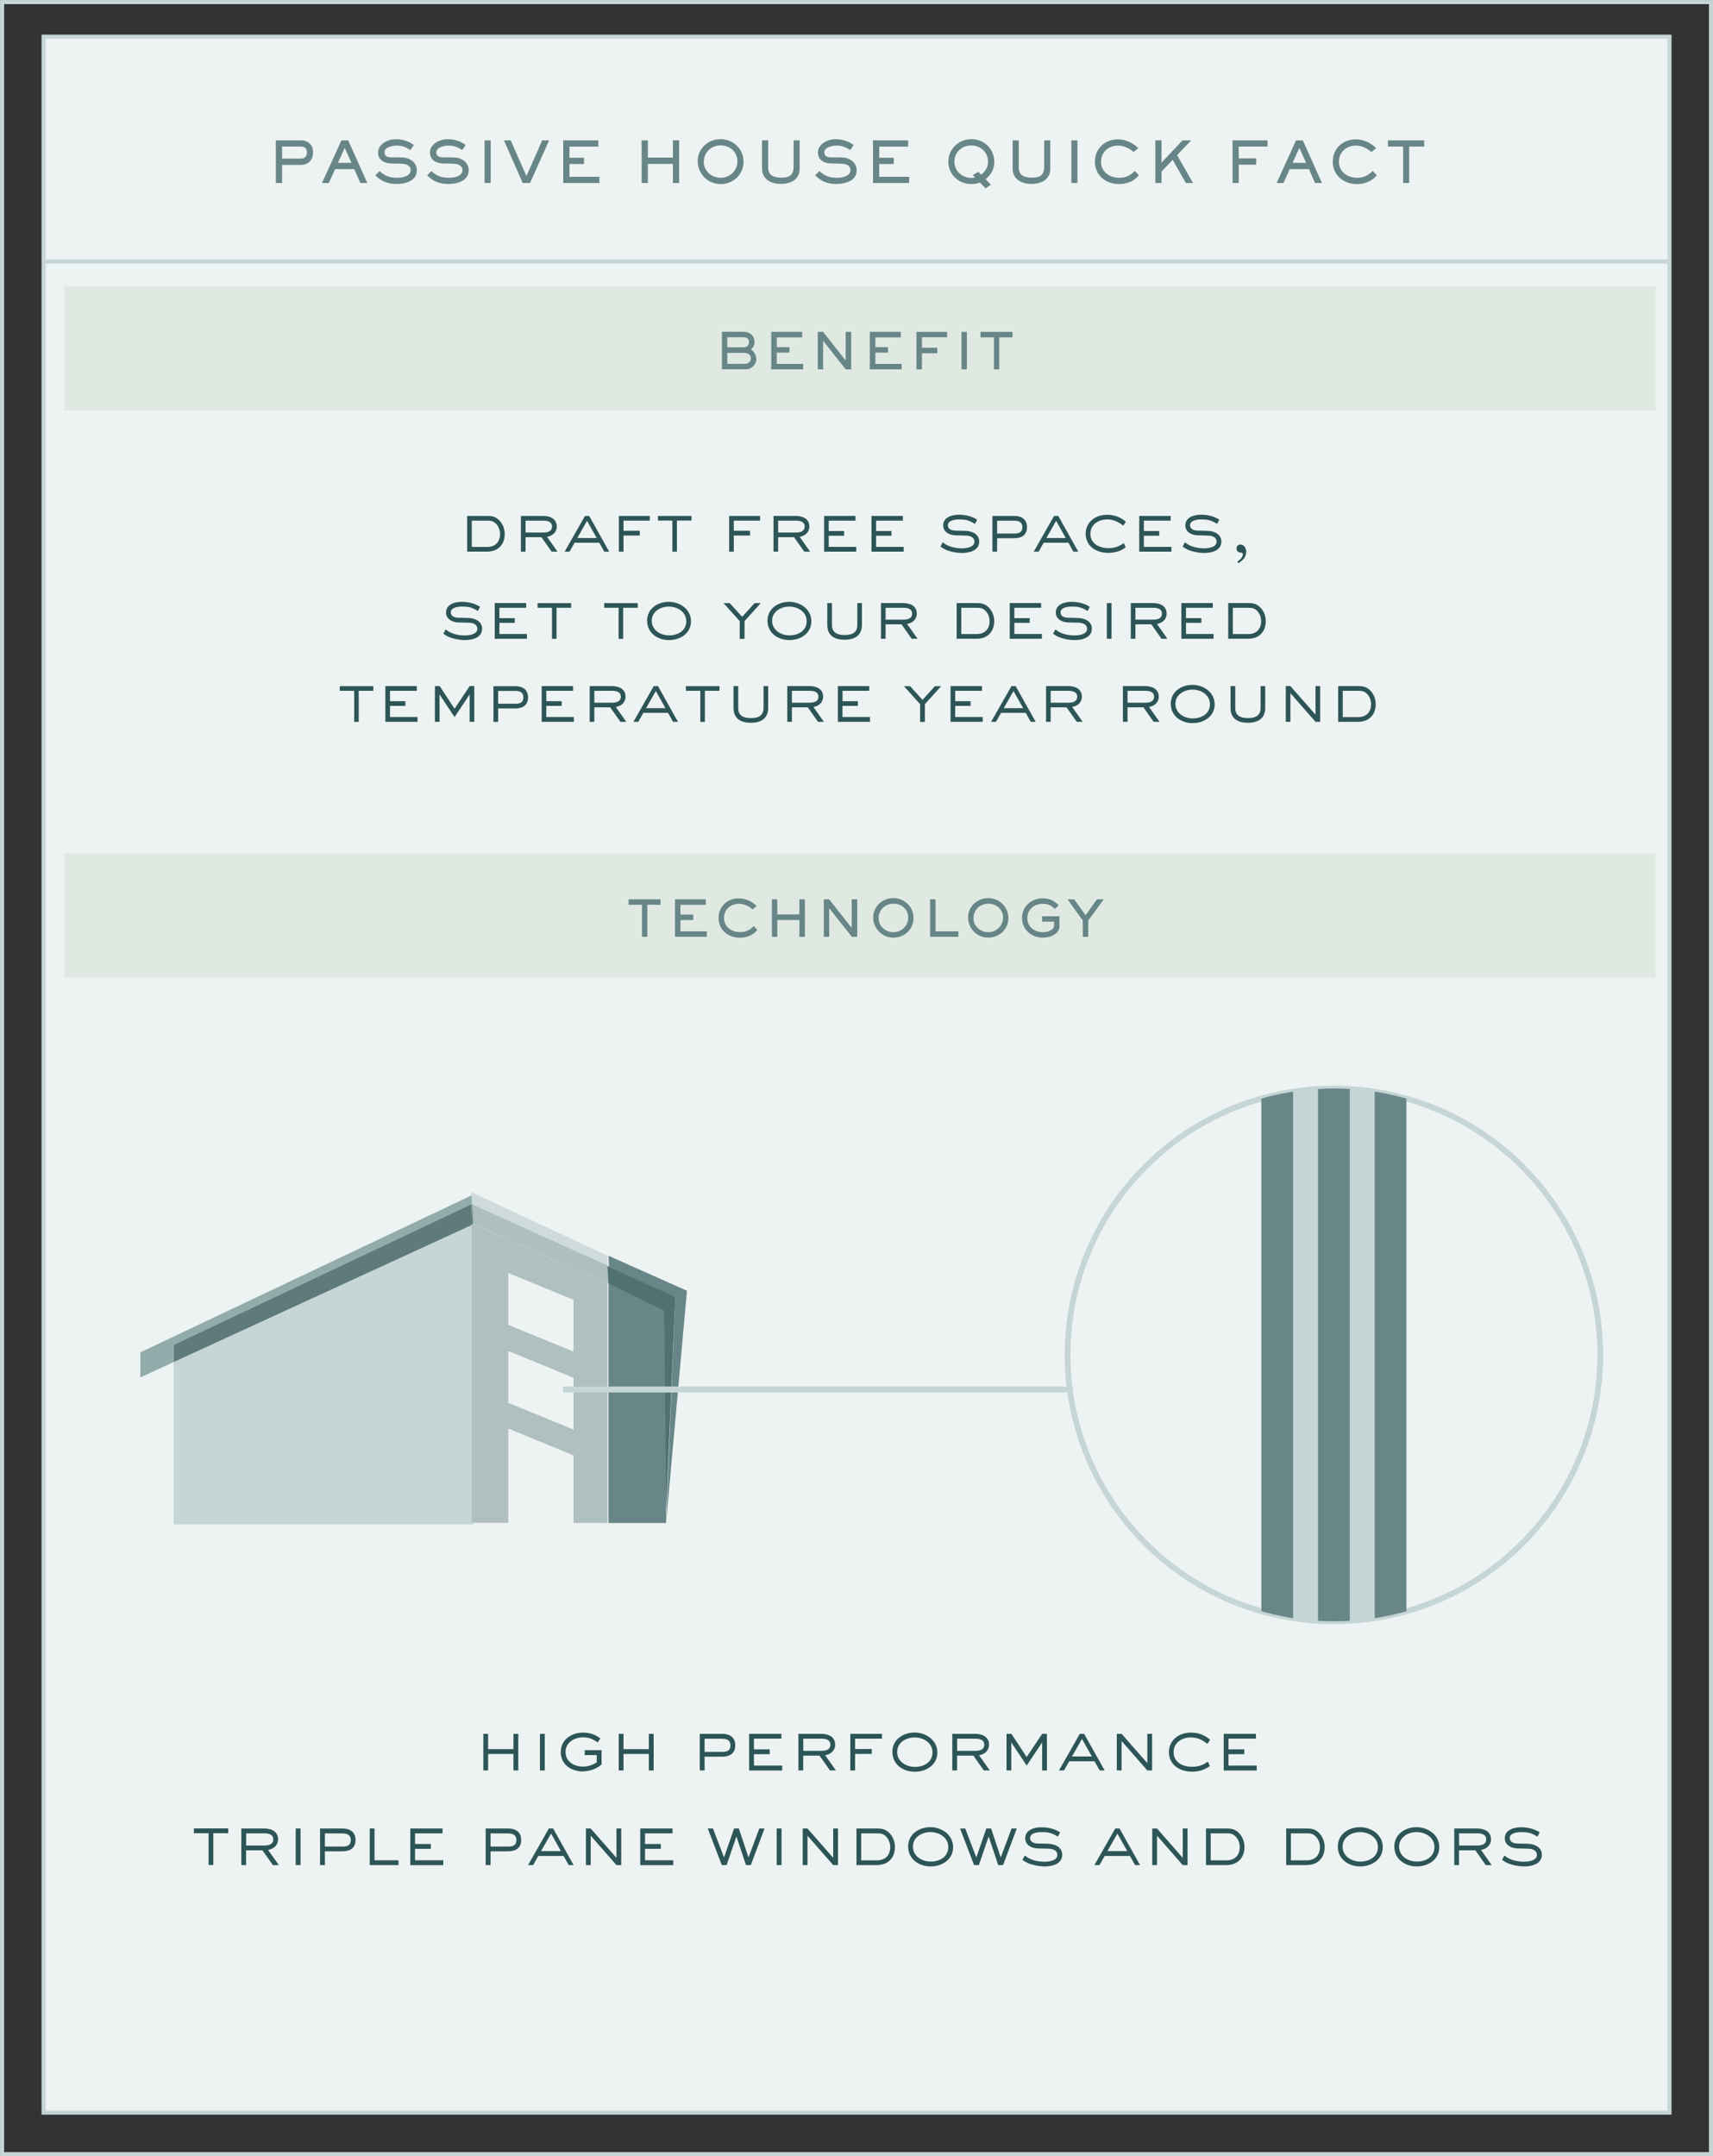 <?xml version="1.0" encoding="UTF-8"?> <svg xmlns="http://www.w3.org/2000/svg" xmlns:xlink="http://www.w3.org/1999/xlink" id="Layer_2" viewBox="0 0 247.59 311.59"><rect x="0" y="0" width="247.59" height="311.59" fill="#333333" stroke="none"/><defs><style>.cls-1{clip-path:url(#clippath-73);}.cls-2{fill:#dfe9e2;}.cls-3{clip-path:url(#clippath-72);}.cls-4{clip-path:url(#clippath-62);}.cls-5{clip-path:url(#clippath-45);}.cls-6{clip-path:url(#clippath-63);}.cls-7{clip-path:url(#clippath-20);}.cls-8{clip-path:url(#clippath-11);}.cls-9{clip-path:url(#clippath-16);}.cls-10{fill:#edf3f2;}.cls-11{clip-path:url(#clippath-59);}.cls-12{clip-path:url(#clippath-78);}.cls-13{clip-path:url(#clippath-93);}.cls-14{clip-path:url(#clippath-89);}.cls-15{clip-path:url(#clippath-33);}.cls-16{clip-path:url(#clippath-64);}.cls-17{clip-path:url(#clippath-47);}.cls-18{clip-path:url(#clippath-94);}.cls-19{clip-path:url(#clippath-77);}.cls-20{clip-path:url(#clippath-41);}.cls-21{clip-path:url(#clippath-32);}.cls-22{clip-path:url(#clippath-87);}.cls-23{clip-path:url(#clippath-83);}.cls-24{clip-path:url(#clippath-2);}.cls-25{clip-path:url(#clippath-13);}.cls-26{clip-path:url(#clippath-88);}.cls-27{fill:#2d5557;}.cls-28{clip-path:url(#clippath-37);}.cls-29{clip-path:url(#clippath-46);}.cls-30{clip-path:url(#clippath-25);}.cls-31{clip-path:url(#clippath-98);}.cls-32{clip-path:url(#clippath-15);}.cls-33{clip-path:url(#clippath-6);}.cls-34{clip-path:url(#clippath-76);}.cls-35{clip-path:url(#clippath-40);}.cls-36{clip-path:url(#clippath-26);}.cls-37{clip-path:url(#clippath-81);}.cls-38{stroke:#c6d5d5;stroke-width:.83px;}.cls-38,.cls-39,.cls-40,.cls-41,.cls-42,.cls-43{fill:none;}.cls-38,.cls-39,.cls-42,.cls-43{stroke-miterlimit:10;}.cls-38,.cls-42,.cls-43{stroke-linecap:square;}.cls-44{clip-path:url(#clippath-75);}.cls-45{clip-path:url(#clippath-7);}.cls-46{clip-path:url(#clippath-21);}.cls-47{clip-path:url(#clippath-34);}.cls-48{clip-path:url(#clippath-57);}.cls-49{clip-path:url(#clippath-1);}.cls-50{clip-path:url(#clippath-4);}.cls-51{clip-path:url(#clippath-38);}.cls-39,.cls-42{stroke-width:.59px;}.cls-39,.cls-42,.cls-43{stroke:#c6d5d6;}.cls-52{fill:#688687;}.cls-53{clip-path:url(#clippath-36);}.cls-54{clip-path:url(#clippath-27);}.cls-55{clip-path:url(#clippath-101);}.cls-56{clip-path:url(#clippath-60);}.cls-57{clip-path:url(#clippath-44);}.cls-58{fill:#b0c0bf;}.cls-59{fill:#5f7a7a;}.cls-60{clip-path:url(#clippath-12);}.cls-61{fill:#91acaa;}.cls-62{clip-path:url(#clippath-95);}.cls-63{clip-path:url(#clippath-80);}.cls-64{clip-path:url(#clippath-24);}.cls-65{clip-path:url(#clippath-99);}.cls-66{clip-path:url(#clippath-30);}.cls-67{clip-path:url(#clippath-79);}.cls-68{clip-path:url(#clippath-22);}.cls-69{clip-path:url(#clippath-96);}.cls-70{clip-path:url(#clippath-9);}.cls-71{clip-path:url(#clippath-82);}.cls-72{clip-path:url(#clippath-52);}.cls-73{clip-path:url(#clippath);}.cls-74{clip-path:url(#clippath-50);}.cls-40{clip-rule:evenodd;}.cls-75{clip-path:url(#clippath-48);}.cls-76{clip-path:url(#clippath-61);}.cls-77{clip-path:url(#clippath-39);}.cls-78{clip-path:url(#clippath-19);}.cls-79{fill:#517070;}.cls-80{clip-path:url(#clippath-31);}.cls-81{clip-path:url(#clippath-86);}.cls-82{fill:#c6d5d5;}.cls-83{clip-path:url(#clippath-54);}.cls-84{clip-path:url(#clippath-3);}.cls-85{clip-path:url(#clippath-91);}.cls-86{clip-path:url(#clippath-43);}.cls-87{clip-path:url(#clippath-70);}.cls-43{stroke-width:.87px;}.cls-88{clip-path:url(#clippath-8);}.cls-89{clip-path:url(#clippath-55);}.cls-90{clip-path:url(#clippath-69);}.cls-91{clip-path:url(#clippath-29);}.cls-92{clip-path:url(#clippath-18);}.cls-93{clip-path:url(#clippath-90);}.cls-94{clip-path:url(#clippath-14);}.cls-95{clip-path:url(#clippath-17);}.cls-96{clip-path:url(#clippath-97);}.cls-97{clip-path:url(#clippath-5);}.cls-98{clip-path:url(#clippath-58);}.cls-99{clip-path:url(#clippath-84);}.cls-100{clip-path:url(#clippath-42);}.cls-101{clip-path:url(#clippath-65);}.cls-102{clip-path:url(#clippath-10);}.cls-103{clip-path:url(#clippath-23);}.cls-104{clip-path:url(#clippath-100);}.cls-105{clip-path:url(#clippath-92);}.cls-106{clip-path:url(#clippath-74);}.cls-107{clip-path:url(#clippath-56);}.cls-108{clip-path:url(#clippath-53);}.cls-109{clip-path:url(#clippath-49);}.cls-110{clip-path:url(#clippath-67);}.cls-111{clip-path:url(#clippath-51);}.cls-112{fill:#cedbda;}.cls-113{clip-path:url(#clippath-28);}.cls-114{clip-path:url(#clippath-71);}.cls-115{clip-path:url(#clippath-85);}.cls-116{fill:#adc0bf;}.cls-117{clip-path:url(#clippath-68);}.cls-118{clip-path:url(#clippath-35);}.cls-119{clip-path:url(#clippath-66);}</style><clipPath id="clippath"><rect class="cls-41" x="6.3" y="5.3" width="235" height="300"></rect></clipPath><clipPath id="clippath-1"><rect class="cls-41" x="9.3" y="41.3" width="230" height="18"></rect></clipPath><clipPath id="clippath-2"><rect class="cls-41" x="9.3" y="123.3" width="230" height="18"></rect></clipPath><clipPath id="clippath-3"><path class="cls-41" d="M108.53,51.79c0,.2-.08,.4-.23,.55-.22,.22-.48,.24-.77,.24h-2.41v-1.58h2.33c.53,0,1.08,.16,1.08,.79Zm-.27-2.35c0,.5-.33,.75-.81,.75h-2.33v-1.45h2.33c.48,0,.81,.19,.81,.7Zm1.05,2.45c0-.58-.31-1.04-.75-1.39,.33-.31,.49-.6,.49-1.07,0-.95-.68-1.48-1.6-1.48h-3.11v5.42h3.11c.57,0,.95-.01,1.4-.43,.31-.28,.47-.64,.47-1.05Z"></path></clipPath><clipPath id="clippath-4"><rect class="cls-41" x="-29.7" y="-23.7" width="301" height="355"></rect></clipPath><clipPath id="clippath-5"><polygon class="cls-41" points="116.08 53.38 116.08 52.59 112.27 52.59 112.27 50.96 114.11 50.96 114.11 50.17 112.27 50.17 112.27 48.76 115.94 48.76 115.94 47.96 111.47 47.96 111.47 53.38 116.08 53.38"></polygon></clipPath><clipPath id="clippath-6"><rect class="cls-41" x="-29.7" y="-23.7" width="301" height="355"></rect></clipPath><clipPath id="clippath-7"><polygon class="cls-41" points="123.03 53.38 123.03 47.96 122.23 47.96 122.23 52.1 118.97 47.96 118.2 47.96 118.2 53.38 118.97 53.38 118.97 49.25 122.24 53.38 123.03 53.38"></polygon></clipPath><clipPath id="clippath-8"><rect class="cls-41" x="-29.7" y="-23.7" width="301" height="355"></rect></clipPath><clipPath id="clippath-9"><polygon class="cls-41" points="130.32 53.38 130.32 52.59 126.52 52.59 126.52 50.96 128.36 50.96 128.36 50.17 126.52 50.17 126.52 48.76 130.19 48.76 130.19 47.96 125.72 47.96 125.72 53.38 130.32 53.38"></polygon></clipPath><clipPath id="clippath-10"><rect class="cls-41" x="-29.7" y="-23.7" width="301" height="355"></rect></clipPath><clipPath id="clippath-11"><polygon class="cls-41" points="136.9 48.74 136.9 47.96 132.46 47.96 132.46 53.38 133.25 53.38 133.25 51.05 135.47 51.05 135.47 50.25 133.25 50.25 133.25 48.74 136.9 48.74"></polygon></clipPath><clipPath id="clippath-12"><rect class="cls-41" x="-29.7" y="-23.7" width="301" height="355"></rect></clipPath><clipPath id="clippath-13"><rect class="cls-41" x="138.97" y="47.96" width=".78" height="5.42"></rect></clipPath><clipPath id="clippath-14"><polygon class="cls-41" points="146.34 48.75 146.34 47.96 141.72 47.96 141.72 48.75 143.66 48.75 143.66 53.38 144.43 53.38 144.43 48.75 146.34 48.75"></polygon></clipPath><clipPath id="clippath-15"><rect class="cls-41" x="-29.7" y="-23.7" width="301" height="355"></rect></clipPath><clipPath id="clippath-16"><polygon class="cls-41" points="95.47 130.75 95.47 129.96 90.85 129.96 90.85 130.75 92.79 130.75 92.79 135.38 93.56 135.38 93.56 130.75 95.47 130.75"></polygon></clipPath><clipPath id="clippath-17"><rect class="cls-41" x="-29.7" y="-23.7" width="301" height="355"></rect></clipPath><clipPath id="clippath-18"><polygon class="cls-41" points="102.16 135.38 102.16 134.59 98.35 134.59 98.35 132.96 100.2 132.96 100.2 132.17 98.35 132.17 98.35 130.76 102.02 130.76 102.02 129.96 97.56 129.96 97.56 135.38 102.16 135.38"></polygon></clipPath><clipPath id="clippath-19"><rect class="cls-41" x="-29.7" y="-23.7" width="301" height="355"></rect></clipPath><clipPath id="clippath-20"><path class="cls-41" d="M109.46,134.4l-.52-.57c-.59,.59-1.12,.87-1.97,.87-1.22,0-2.33-.73-2.33-2.04,0-1.23,.97-2.05,2.16-2.05,.78,0,1.4,.33,1.98,.82l.59-.5c-.71-.69-1.61-1.11-2.62-1.11-1.62,0-2.89,1.18-2.89,2.83,0,1.74,1.38,2.86,3.05,2.86,1,0,1.89-.33,2.54-1.1Z"></path></clipPath><clipPath id="clippath-21"><rect class="cls-41" x="-29.7" y="-23.7" width="301" height="355"></rect></clipPath><clipPath id="clippath-22"><polygon class="cls-41" points="116.34 135.38 116.34 129.96 115.54 129.96 115.54 132.15 112.35 132.15 112.35 129.96 111.57 129.96 111.57 135.38 112.35 135.38 112.35 132.95 115.54 132.95 115.54 135.38 116.34 135.38"></polygon></clipPath><clipPath id="clippath-23"><rect class="cls-41" x="-29.7" y="-23.7" width="301" height="355"></rect></clipPath><clipPath id="clippath-24"><polygon class="cls-41" points="123.9 135.38 123.9 129.96 123.1 129.96 123.1 134.1 119.84 129.96 119.07 129.96 119.07 135.38 119.85 135.38 119.85 131.25 123.12 135.38 123.9 135.38"></polygon></clipPath><clipPath id="clippath-25"><rect class="cls-41" x="-29.7" y="-23.7" width="301" height="355"></rect></clipPath><clipPath id="clippath-26"><path class="cls-41" d="M131.26,132.63c0,1.18-.97,2.08-2.13,2.08s-2.14-.86-2.14-2.03,.93-2.09,2.14-2.09,2.14,.84,2.14,2.03Zm.78,.04c0-1.62-1.31-2.88-2.91-2.88s-2.92,1.2-2.92,2.79,1.27,2.92,2.91,2.92,2.92-1.24,2.92-2.83Z"></path></clipPath><clipPath id="clippath-27"><rect class="cls-41" x="-29.7" y="-23.7" width="301" height="355"></rect></clipPath><clipPath id="clippath-28"><polygon class="cls-41" points="138.52 135.38 138.52 134.59 135.22 134.59 135.22 129.96 134.43 129.96 134.43 135.38 138.52 135.38"></polygon></clipPath><clipPath id="clippath-29"><rect class="cls-41" x="-29.7" y="-23.7" width="301" height="355"></rect></clipPath><clipPath id="clippath-30"><path class="cls-41" d="M144.97,132.63c0,1.18-.97,2.08-2.13,2.08s-2.14-.86-2.14-2.03,.93-2.09,2.14-2.09,2.14,.84,2.14,2.03Zm.78,.04c0-1.62-1.31-2.88-2.91-2.88s-2.92,1.2-2.92,2.79,1.27,2.92,2.91,2.92,2.92-1.24,2.92-2.83Z"></path></clipPath><clipPath id="clippath-31"><rect class="cls-41" x="-29.7" y="-23.7" width="301" height="355"></rect></clipPath><clipPath id="clippath-32"><path class="cls-41" d="M153.13,133.86v-1.45h-2.5v.78h1.72v.61c0,.47-.62,.74-1,.84-.2,.05-.41,.07-.62,.07-1.21,0-2.25-.77-2.25-2.05s1.05-2.05,2.26-2.05c.73,0,1.22,.23,1.72,.76l.55-.56c-.65-.65-1.3-.99-2.3-.99-1.63,0-2.99,1.16-2.99,2.83s1.34,2.85,2.97,2.85c.33,0,.65-.04,.97-.12,.71-.2,1.48-.71,1.48-1.53Z"></path></clipPath><clipPath id="clippath-33"><rect class="cls-41" x="-29.7" y="-23.7" width="301" height="355"></rect></clipPath><clipPath id="clippath-34"><polygon class="cls-41" points="159.53 129.96 158.55 129.96 156.91 132.25 155.25 129.96 154.3 129.96 156.5 133.03 156.5 135.38 157.29 135.38 157.29 133.03 159.53 129.96"></polygon></clipPath><clipPath id="clippath-35"><rect class="cls-41" x="-29.7" y="-23.7" width="301" height="355"></rect></clipPath><clipPath id="clippath-36"><path class="cls-41" d="M44.36,22.04c0,.59-.33,.88-.91,.88h-2.68v-1.74h2.68c.6,0,.91,.25,.91,.86Zm.89,0c0-1.11-.71-1.76-1.8-1.76h-3.58v6.17h.9v-2.62h2.68c1.08,0,1.8-.69,1.8-1.79Z"></path></clipPath><clipPath id="clippath-37"><rect class="cls-41" x="-29.7" y="-23.7" width="301" height="355"></rect></clipPath><clipPath id="clippath-38"><path class="cls-41" d="M50.79,23.53h-1.95l.98-2.15,.98,2.15Zm2.3,2.92l-2.76-6.16h-.99l-2.8,6.16h.98l.92-2.01h2.77l.88,2.01h1.01Z"></path></clipPath><clipPath id="clippath-39"><rect class="cls-41" x="-29.7" y="-23.7" width="301" height="355"></rect></clipPath><clipPath id="clippath-40"><path class="cls-41" d="M60.26,24.65c0-.64-.31-1.21-.87-1.54-.61-.36-1.17-.37-1.86-.37h-.92c-.49,0-1.04-.11-1.04-.71,0-.8,1.21-.99,1.81-.99,.8,0,1.27,.23,1.94,.64l.5-.72c-.74-.56-1.64-.84-2.56-.84-.36,0-.72,.05-1.07,.16-.79,.26-1.54,.86-1.54,1.76,0,1.06,.88,1.56,1.83,1.58l.93,.02c.91,.02,1.21,.03,1.54,.24,.26,.17,.41,.4,.41,.7,0,.89-1.22,1.11-1.91,1.11-1.07,0-1.79-.22-2.58-.96l-.63,.6c.88,.9,1.83,1.26,3.08,1.26s2.92-.45,2.92-1.94Z"></path></clipPath><clipPath id="clippath-41"><rect class="cls-41" x="-29.7" y="-23.7" width="301" height="355"></rect></clipPath><clipPath id="clippath-42"><path class="cls-41" d="M67.75,24.65c0-.64-.31-1.21-.87-1.54-.61-.36-1.17-.37-1.86-.37h-.92c-.49,0-1.04-.11-1.04-.71,0-.8,1.21-.99,1.81-.99,.8,0,1.27,.23,1.94,.64l.5-.72c-.74-.56-1.64-.84-2.56-.84-.36,0-.72,.05-1.07,.16-.79,.26-1.54,.86-1.54,1.76,0,1.06,.88,1.56,1.83,1.58l.93,.02c.91,.02,1.21,.03,1.54,.24,.26,.17,.41,.4,.41,.7,0,.89-1.22,1.11-1.91,1.11-1.07,0-1.79-.22-2.58-.96l-.63,.6c.88,.9,1.83,1.26,3.08,1.26s2.92-.45,2.92-1.94Z"></path></clipPath><clipPath id="clippath-43"><rect class="cls-41" x="-29.7" y="-23.7" width="301" height="355"></rect></clipPath><clipPath id="clippath-44"><rect class="cls-41" x="70.04" y="20.28" width=".88" height="6.17"></rect></clipPath><clipPath id="clippath-45"><polygon class="cls-41" points="79.37 20.28 78.37 20.28 76.09 25.44 73.81 20.28 72.84 20.28 75.55 26.45 76.61 26.45 79.37 20.28"></polygon></clipPath><clipPath id="clippath-46"><rect class="cls-41" x="-29.7" y="-23.7" width="301" height="355"></rect></clipPath><clipPath id="clippath-47"><polygon class="cls-41" points="86.64 26.45 86.64 25.55 82.31 25.55 82.31 23.7 84.41 23.7 84.41 22.8 82.31 22.8 82.31 21.19 86.48 21.19 86.48 20.28 81.41 20.28 81.41 26.45 86.64 26.45"></polygon></clipPath><clipPath id="clippath-48"><rect class="cls-41" x="-29.7" y="-23.7" width="301" height="355"></rect></clipPath><clipPath id="clippath-49"><polygon class="cls-41" points="98.16 26.45 98.16 20.28 97.26 20.28 97.26 22.78 93.64 22.78 93.64 20.28 92.74 20.28 92.74 26.45 93.64 26.45 93.64 23.69 97.26 23.69 97.26 26.45 98.16 26.45"></polygon></clipPath><clipPath id="clippath-50"><rect class="cls-41" x="-29.7" y="-23.7" width="301" height="355"></rect></clipPath><clipPath id="clippath-51"><path class="cls-41" d="M106.58,23.33c0,1.34-1.1,2.36-2.42,2.36s-2.44-.98-2.44-2.31,1.06-2.37,2.43-2.37,2.43,.96,2.43,2.31Zm.89,.05c0-1.84-1.49-3.27-3.31-3.27s-3.32,1.36-3.32,3.17,1.45,3.32,3.31,3.32,3.32-1.4,3.32-3.22Z"></path></clipPath><clipPath id="clippath-52"><rect class="cls-41" x="-29.7" y="-23.7" width="301" height="355"></rect></clipPath><clipPath id="clippath-53"><path class="cls-41" d="M115.58,24.11v-3.83h-.88v3.83c0,1.21-.62,1.56-1.75,1.56-.52,0-1.18-.07-1.57-.45-.32-.32-.35-.68-.35-1.11v-3.83h-.89v3.83c0,.55,.03,.98,.35,1.45,.5,.74,1.46,1.02,2.32,1.02s1.81-.2,2.34-.89c.4-.51,.44-.94,.44-1.57Z"></path></clipPath><clipPath id="clippath-54"><rect class="cls-41" x="-29.7" y="-23.7" width="301" height="355"></rect></clipPath><clipPath id="clippath-55"><path class="cls-41" d="M123.83,24.65c0-.64-.31-1.21-.87-1.54-.61-.36-1.17-.37-1.86-.37h-.92c-.49,0-1.04-.11-1.04-.71,0-.8,1.21-.99,1.81-.99,.8,0,1.27,.23,1.94,.64l.5-.72c-.74-.56-1.64-.84-2.56-.84-.36,0-.72,.05-1.07,.16-.79,.26-1.54,.86-1.54,1.76,0,1.06,.88,1.56,1.83,1.58l.93,.02c.91,.02,1.21,.03,1.54,.24,.26,.17,.41,.4,.41,.7,0,.89-1.22,1.11-1.91,1.11-1.07,0-1.79-.22-2.58-.96l-.63,.6c.88,.9,1.83,1.26,3.08,1.26s2.92-.45,2.92-1.94Z"></path></clipPath><clipPath id="clippath-56"><rect class="cls-41" x="-29.7" y="-23.7" width="301" height="355"></rect></clipPath><clipPath id="clippath-57"><polygon class="cls-41" points="131.41 26.45 131.41 25.55 127.08 25.55 127.08 23.7 129.18 23.7 129.18 22.8 127.08 22.8 127.08 21.19 131.26 21.19 131.26 20.28 126.18 20.28 126.18 26.45 131.41 26.45"></polygon></clipPath><clipPath id="clippath-58"><rect class="cls-41" x="-29.7" y="-23.7" width="301" height="355"></rect></clipPath><clipPath id="clippath-59"><path class="cls-41" d="M142.81,23.33c0,.81-.36,1.43-1,1.91l-.41-.41-.79,.48,.32,.33c-.17,.05-.32,.07-.5,.07-1.35,0-2.49-.98-2.49-2.36s1.11-2.33,2.44-2.33,2.42,.96,2.42,2.31Zm.9,.05c0-1.85-1.46-3.27-3.31-3.27s-3.33,1.43-3.33,3.26,1.49,3.23,3.31,3.23c.46,0,.82-.07,1.26-.22l.82,.84,.76-.53-.77-.79c.82-.67,1.26-1.45,1.26-2.52Z"></path></clipPath><clipPath id="clippath-60"><rect class="cls-41" x="-29.7" y="-23.7" width="301" height="355"></rect></clipPath><clipPath id="clippath-61"><path class="cls-41" d="M151.8,24.11v-3.83h-.88v3.83c0,1.21-.62,1.56-1.75,1.56-.52,0-1.18-.07-1.57-.45-.32-.32-.35-.68-.35-1.11v-3.83h-.89v3.83c0,.55,.03,.98,.35,1.45,.5,.74,1.46,1.02,2.32,1.02s1.81-.2,2.34-.89c.4-.51,.44-.94,.44-1.57Z"></path></clipPath><clipPath id="clippath-62"><rect class="cls-41" x="-29.7" y="-23.7" width="301" height="355"></rect></clipPath><clipPath id="clippath-63"><rect class="cls-41" x="154.85" y="20.28" width=".88" height="6.17"></rect></clipPath><clipPath id="clippath-64"><path class="cls-41" d="M164.62,25.34l-.6-.64c-.67,.67-1.27,.99-2.24,.99-1.39,0-2.64-.83-2.64-2.32,0-1.4,1.1-2.33,2.45-2.33,.88,0,1.6,.38,2.26,.93l.67-.57c-.81-.79-1.83-1.26-2.98-1.26-1.84,0-3.29,1.35-3.29,3.21,0,1.98,1.57,3.25,3.47,3.25,1.13,0,2.15-.38,2.89-1.26Z"></path></clipPath><clipPath id="clippath-65"><rect class="cls-41" x="-29.7" y="-23.7" width="301" height="355"></rect></clipPath><clipPath id="clippath-66"><polygon class="cls-41" points="172.44 26.45 170.13 22.42 172.17 20.28 170.92 20.28 167.88 23.51 167.88 20.28 166.99 20.28 166.99 26.45 167.88 26.45 167.88 24.8 169.49 23.09 171.4 26.45 172.44 26.45"></polygon></clipPath><clipPath id="clippath-67"><rect class="cls-41" x="-29.7" y="-23.7" width="301" height="355"></rect></clipPath><clipPath id="clippath-68"><polygon class="cls-41" points="183.2 21.18 183.2 20.28 178.15 20.28 178.15 26.45 179.04 26.45 179.04 23.8 181.57 23.8 181.57 22.89 179.04 22.89 179.04 21.18 183.2 21.18"></polygon></clipPath><clipPath id="clippath-69"><rect class="cls-41" x="-29.7" y="-23.7" width="301" height="355"></rect></clipPath><clipPath id="clippath-70"><path class="cls-41" d="M188.77,23.53h-1.95l.98-2.15,.98,2.15Zm2.3,2.92l-2.76-6.16h-.99l-2.8,6.16h.98l.92-2.01h2.77l.88,2.01h1.01Z"></path></clipPath><clipPath id="clippath-71"><rect class="cls-41" x="-29.7" y="-23.7" width="301" height="355"></rect></clipPath><clipPath id="clippath-72"><path class="cls-41" d="M199,25.34l-.6-.64c-.67,.67-1.27,.99-2.24,.99-1.39,0-2.64-.83-2.64-2.32,0-1.4,1.1-2.33,2.45-2.33,.88,0,1.6,.38,2.26,.93l.67-.57c-.81-.79-1.83-1.26-2.98-1.26-1.84,0-3.29,1.35-3.29,3.21,0,1.98,1.57,3.25,3.47,3.25,1.13,0,2.15-.38,2.89-1.26Z"></path></clipPath><clipPath id="clippath-73"><rect class="cls-41" x="-29.7" y="-23.7" width="301" height="355"></rect></clipPath><clipPath id="clippath-74"><polygon class="cls-41" points="205.85 21.18 205.85 20.28 200.61 20.28 200.61 21.18 202.8 21.18 202.8 26.45 203.68 26.45 203.68 21.18 205.85 21.18"></polygon></clipPath><clipPath id="clippath-75"><rect class="cls-41" x="-29.7" y="-23.7" width="301" height="355"></rect></clipPath><clipPath id="clippath-76"><circle class="cls-41" cx="192.8" cy="195.8" r="38.5"></circle></clipPath><clipPath id="clippath-77"><rect class="cls-41" x="184.02" y="156.04" width="17.21" height="79.82"></rect></clipPath><clipPath id="clippath-78"><circle class="cls-41" cx="192.8" cy="195.8" r="38.5"></circle></clipPath><clipPath id="clippath-79"><rect class="cls-41" x="182.31" y="156.04" width="4.59" height="79.64"></rect></clipPath><clipPath id="clippath-80"><circle class="cls-41" cx="192.8" cy="195.8" r="38.5"></circle></clipPath><clipPath id="clippath-81"><rect class="cls-41" x="190.5" y="156.04" width="4.59" height="79.64"></rect></clipPath><clipPath id="clippath-82"><circle class="cls-41" cx="192.8" cy="195.8" r="38.5"></circle></clipPath><clipPath id="clippath-83"><rect class="cls-41" x="198.69" y="156.04" width="4.59" height="79.64"></rect></clipPath><clipPath id="clippath-84"><polygon class="cls-40" points="68.38 220.3 68.38 176.92 25.11 196.83 25.11 220.3 68.38 220.3"></polygon></clipPath><clipPath id="clippath-85"><rect class="cls-41" x="-33.71" y="-23.7" width="301" height="355"></rect></clipPath><clipPath id="clippath-86"><polygon class="cls-40" points="68.38 173.9 68.38 176.92 68.38 176.9 68.38 172.64 20.29 195.43 20.29 199.05 25.11 196.83 25.11 194.35 68.38 173.9"></polygon></clipPath><clipPath id="clippath-87"><rect class="cls-41" x="-33.71" y="-23.7" width="301" height="355"></rect></clipPath><clipPath id="clippath-88"><polygon class="cls-40" points="87.95 185.46 87.95 220.09 96.27 220.09 96.27 189.13 87.95 185.46"></polygon></clipPath><clipPath id="clippath-89"><rect class="cls-41" x="-33.71" y="-23.7" width="301" height="355"></rect></clipPath><clipPath id="clippath-90"><polygon class="cls-40" points="87.95 181.47 88.02 183.11 97.6 187.58 96.27 220.09 99.29 186.53 87.95 181.47"></polygon></clipPath><clipPath id="clippath-91"><rect class="cls-41" x="-33.71" y="-23.7" width="301" height="355"></rect></clipPath><clipPath id="clippath-92"><polygon class="cls-40" points="25.11 196.83 25.11 194.35 68.38 173.9 68.42 176.92 68.46 176.9 25.11 196.83"></polygon></clipPath><clipPath id="clippath-93"><rect class="cls-41" x="-33.71" y="-23.7" width="301" height="355"></rect></clipPath><clipPath id="clippath-94"><polygon class="cls-40" points="87.8 181.47 68.18 172.3 68.18 176.76 68.18 176.84 68.25 174.04 87.87 182.98 87.8 185.42 87.8 185.46 87.8 181.47"></polygon></clipPath><clipPath id="clippath-95"><rect class="cls-41" x="-33.71" y="-23.7" width="301" height="355"></rect></clipPath><clipPath id="clippath-96"><polygon class="cls-40" points="87.94 182.94 68.25 174.04 68.38 176.9 87.95 185.49 87.94 182.94"></polygon></clipPath><clipPath id="clippath-97"><rect class="cls-41" x="-33.71" y="-23.7" width="301" height="355"></rect></clipPath><clipPath id="clippath-98"><polygon class="cls-40" points="87.81 182.98 97.6 187.44 96.29 218.16 96.01 189.4 87.95 185.49 87.81 182.98"></polygon></clipPath><clipPath id="clippath-99"><rect class="cls-41" x="-33.71" y="-23.7" width="301" height="355"></rect></clipPath><clipPath id="clippath-100"><path class="cls-40" d="M68.18,176.83v43.24h5.29s0-13.62,0-13.62l9.42,3.86v9.77h4.92s0-34.66,0-34.66l-19.63-8.59Zm14.71,29.76l-9.42-3.86v-7.49l9.42,3.86v7.49Zm0-11.27l-9.42-3.86v-7.49l9.42,3.86v7.49Z"></path></clipPath><clipPath id="clippath-101"><rect class="cls-41" x="-33.71" y="-23.7" width="301" height="355"></rect></clipPath></defs><g id="Layer_1-2"><g><g class="cls-73"><rect class="cls-10" x="5.3" y="4.3" width="237" height="302"></rect></g><rect class="cls-39" x="6.3" y="5.3" width="235" height="300"></rect><g class="cls-49"><rect class="cls-2" x="8.3" y="40.3" width="232" height="20"></rect></g><line class="cls-42" x1="6.7" y1="37.8" x2="240.89" y2="37.8"></line><rect class="cls-39" x=".3" y=".3" width="247" height="311"></rect><g class="cls-24"><rect class="cls-2" x="8.3" y="122.3" width="232" height="20"></rect></g><g class="cls-84"><g class="cls-50"><rect class="cls-52" x="103.34" y="46.96" width="6.97" height="7.42"></rect></g></g><g class="cls-97"><g class="cls-33"><rect class="cls-52" x="110.47" y="46.96" width="6.6" height="7.42"></rect></g></g><g class="cls-45"><g class="cls-88"><rect class="cls-52" x="117.2" y="46.96" width="6.83" height="7.42"></rect></g></g><g class="cls-70"><g class="cls-102"><rect class="cls-52" x="124.72" y="46.96" width="6.6" height="7.42"></rect></g></g><g class="cls-8"><g class="cls-60"><rect class="cls-52" x="131.46" y="46.96" width="6.44" height="7.42"></rect></g></g><g class="cls-25"><rect class="cls-52" x="137.97" y="46.96" width="2.78" height="7.42"></rect></g><g class="cls-94"><g class="cls-32"><rect class="cls-52" x="140.72" y="46.96" width="6.61" height="7.42"></rect></g></g><g class="cls-9"><g class="cls-95"><rect class="cls-52" x="89.85" y="128.96" width="6.61" height="7.42"></rect></g></g><g class="cls-92"><g class="cls-78"><rect class="cls-52" x="96.56" y="128.96" width="6.6" height="7.42"></rect></g></g><g class="cls-7"><g class="cls-46"><rect class="cls-52" x="102.87" y="128.83" width="7.6" height="7.68"></rect></g></g><g class="cls-68"><g class="cls-103"><rect class="cls-52" x="110.57" y="128.96" width="6.77" height="7.42"></rect></g></g><g class="cls-64"><g class="cls-30"><rect class="cls-52" x="118.07" y="128.96" width="6.83" height="7.42"></rect></g></g><g class="cls-36"><g class="cls-54"><rect class="cls-52" x="125.21" y="128.8" width="7.84" height="7.71"></rect></g></g><g class="cls-113"><g class="cls-91"><rect class="cls-52" x="133.43" y="128.96" width="6.09" height="7.42"></rect></g></g><g class="cls-66"><g class="cls-80"><rect class="cls-52" x="138.92" y="128.8" width="7.84" height="7.71"></rect></g></g><g class="cls-21"><g class="cls-15"><rect class="cls-52" x="146.71" y="128.83" width="7.41" height="7.68"></rect></g></g><g class="cls-47"><g class="cls-118"><rect class="cls-52" x="153.3" y="128.96" width="7.23" height="7.42"></rect></g></g><g class="cls-53"><g class="cls-28"><rect class="cls-52" x="38.87" y="19.28" width="7.38" height="8.17"></rect></g></g><g class="cls-51"><g class="cls-77"><rect class="cls-52" x="45.54" y="19.29" width="8.55" height="8.16"></rect></g></g><g class="cls-35"><g class="cls-20"><rect class="cls-52" x="53.26" y="19.12" width="8" height="8.47"></rect></g></g><g class="cls-100"><g class="cls-86"><rect class="cls-52" x="60.75" y="19.12" width="8" height="8.47"></rect></g></g><g class="cls-57"><rect class="cls-52" x="69.04" y="19.28" width="2.88" height="8.17"></rect></g><g class="cls-5"><g class="cls-29"><rect class="cls-52" x="71.84" y="19.28" width="8.53" height="8.17"></rect></g></g><g class="cls-17"><g class="cls-75"><rect class="cls-52" x="80.41" y="19.28" width="7.23" height="8.17"></rect></g></g><g class="cls-109"><g class="cls-74"><rect class="cls-52" x="91.74" y="19.28" width="7.42" height="8.17"></rect></g></g><g class="cls-111"><g class="cls-72"><rect class="cls-52" x="99.83" y="19.1" width="8.64" height="8.5"></rect></g></g><g class="cls-108"><g class="cls-83"><rect class="cls-52" x="109.14" y="19.28" width="7.45" height="8.29"></rect></g></g><g class="cls-89"><g class="cls-107"><rect class="cls-52" x="116.83" y="19.12" width="8" height="8.47"></rect></g></g><g class="cls-48"><g class="cls-98"><rect class="cls-52" x="125.18" y="19.28" width="7.23" height="8.17"></rect></g></g><g class="cls-11"><g class="cls-56"><rect class="cls-52" x="136.07" y="19.1" width="8.64" height="9.11"></rect></g></g><g class="cls-76"><g class="cls-4"><rect class="cls-52" x="145.35" y="19.28" width="7.45" height="8.29"></rect></g></g><g class="cls-6"><rect class="cls-52" x="153.85" y="19.28" width="2.88" height="8.17"></rect></g><g class="cls-16"><g class="cls-101"><rect class="cls-52" x="157.26" y="19.14" width="8.36" height="8.46"></rect></g></g><g class="cls-119"><g class="cls-110"><rect class="cls-52" x="165.99" y="19.28" width="7.45" height="8.17"></rect></g></g><g class="cls-117"><g class="cls-90"><rect class="cls-52" x="177.15" y="19.28" width="7.05" height="8.17"></rect></g></g><g class="cls-87"><g class="cls-114"><rect class="cls-52" x="183.51" y="19.29" width="8.55" height="8.16"></rect></g></g><g class="cls-3"><g class="cls-1"><rect class="cls-52" x="191.63" y="19.14" width="8.36" height="8.46"></rect></g></g><g class="cls-106"><g class="cls-44"><rect class="cls-52" x="199.61" y="19.28" width="7.25" height="8.17"></rect></g></g><g><path class="cls-27" d="M70.42,79.72h-2.9v-5.16h2.9c.66,0,1.11,.08,1.62,.52,.6,.53,.91,1.31,.91,2.1,0,1.53-.99,2.54-2.53,2.54Zm1.27-4.04c-.38-.38-.73-.44-1.25-.44h-2.25v3.8h2.23c1.16,0,1.86-.72,1.86-1.87,0-.55-.2-1.09-.59-1.49Z"></path><path class="cls-27" d="M79.73,79.72l-1.47-2.09h-2.3v2.09h-.67v-5.16h3.21c.99,0,1.97,.39,1.97,1.53,0,.84-.62,1.35-1.4,1.49l1.51,2.14h-.85Zm-1.23-4.48h-2.54v1.72h2.54c.6,0,1.29-.14,1.29-.87s-.7-.85-1.29-.85Z"></path><path class="cls-27" d="M87.34,79.72l-.72-1.29h-3.57l-.73,1.29h-.71l2.94-5.16h.61l2.89,5.16h-.71Zm-2.49-4.45l-1.41,2.48h2.8l-1.39-2.48Z"></path><path class="cls-27" d="M90.12,75.24v1.46h2.35v.69h-2.35v2.33h-.67v-5.16h4.47v.68h-3.8Z"></path><path class="cls-27" d="M97.84,75.23v4.49h-.66v-4.49h-2.08v-.67h4.85v.67h-2.11Z"></path><path class="cls-27" d="M106.06,75.24v1.46h2.35v.69h-2.35v2.33h-.67v-5.16h4.47v.68h-3.8Z"></path><path class="cls-27" d="M116.24,79.72l-1.47-2.09h-2.3v2.09h-.67v-5.16h3.21c.99,0,1.97,.39,1.97,1.53,0,.84-.62,1.35-1.4,1.49l1.51,2.14h-.85Zm-1.23-4.48h-2.54v1.72h2.54c.6,0,1.29-.14,1.29-.87s-.7-.85-1.29-.85Z"></path><path class="cls-27" d="M119.11,79.72v-5.16h4.54v.68h-3.87v1.5h2.22v.68h-2.22v1.61h3.98v.69h-4.65Z"></path><path class="cls-27" d="M125.96,79.72v-5.16h4.54v.68h-3.87v1.5h2.22v.68h-2.22v1.61h3.98v.69h-4.65Z"></path><path class="cls-27" d="M139.08,79.91c-.57,0-1.15-.08-1.7-.23-.62-.17-.92-.32-1.45-.69l.33-.62c.12,.09,.24,.18,.36,.26,.68,.43,1.6,.61,2.4,.61,.6,0,1.82-.13,1.82-.96,0-.65-.64-.86-1.19-.88-.52-.02-1.03-.03-1.55-.04-.85-.02-1.78-.46-1.78-1.43,0-1.19,1.29-1.55,2.26-1.55,.9,0,1.89,.21,2.65,.72l-.31,.61c-.87-.53-1.29-.64-2.31-.64-.53,0-1.61,.11-1.61,.85,0,.56,.6,.75,1.06,.76l1.44,.03c.95,.02,2.03,.45,2.03,1.56,0,1.29-1.4,1.64-2.45,1.64Z"></path><path class="cls-27" d="M146.61,77.78h-2.49v1.94h-.68v-5.16h3.17c1.06,0,1.83,.5,1.83,1.63s-.79,1.59-1.83,1.59Zm0-2.53h-2.49v1.85h2.49c.64,0,1.16-.16,1.16-.9s-.49-.95-1.16-.95Z"></path><path class="cls-27" d="M155.14,79.72l-.72-1.29h-3.57l-.73,1.29h-.71l2.94-5.16h.61l2.89,5.16h-.71Zm-2.49-4.45l-1.41,2.48h2.8l-1.39-2.48Z"></path><path class="cls-27" d="M162.34,75.97c-.7-.58-1.4-.9-2.33-.9-1.25,0-2.41,.73-2.41,2.08,0,1.44,1.32,2.06,2.59,2.06,.89,0,1.52-.22,2.24-.73l.27,.62c-.72,.56-1.63,.8-2.53,.8-1.67,0-3.25-.94-3.25-2.76,0-1.72,1.45-2.75,3.07-2.75,1.06,0,1.94,.32,2.74,1.01l-.39,.57Z"></path><path class="cls-27" d="M164.66,79.72v-5.16h4.54v.68h-3.87v1.5h2.22v.68h-2.22v1.61h3.98v.69h-4.65Z"></path><path class="cls-27" d="M174.08,79.91c-.57,0-1.15-.08-1.7-.23-.62-.17-.92-.32-1.45-.69l.33-.62c.12,.09,.24,.18,.36,.26,.68,.43,1.6,.61,2.4,.61,.6,0,1.82-.13,1.82-.96,0-.65-.64-.86-1.19-.88-.52-.02-1.03-.03-1.55-.04-.85-.02-1.78-.46-1.78-1.43,0-1.19,1.29-1.55,2.26-1.55,.9,0,1.89,.21,2.65,.72l-.31,.61c-.87-.53-1.29-.64-2.31-.64-.53,0-1.61,.11-1.61,.85,0,.56,.6,.75,1.06,.76,.48,0,.96,.02,1.44,.03,.95,.02,2.03,.45,2.03,1.56,0,1.29-1.4,1.64-2.45,1.64Z"></path><path class="cls-27" d="M179.25,81.22s-.19,.14-.24,.14c-.07,0-.15-.1-.15-.19,0-.07,.13-.13,.18-.16,.28-.19,.6-.57,.6-.91,0-.19-.16-.24-.34-.24-.35,0-.59-.29-.59-.65,0-.3,.29-.52,.58-.52,.52,0,.83,.53,.83,1.02,0,.77-.41,1.15-.87,1.51Z"></path></g><g><path class="cls-27" d="M67.23,92.5c-.57,0-1.15-.08-1.7-.23-.62-.17-.92-.32-1.45-.69l.33-.62c.12,.09,.24,.18,.36,.26,.68,.43,1.6,.61,2.4,.61,.6,0,1.82-.13,1.82-.96,0-.65-.64-.86-1.19-.88-.52-.02-1.03-.03-1.55-.04-.85-.02-1.78-.46-1.78-1.43,0-1.19,1.29-1.55,2.26-1.55,.9,0,1.89,.21,2.65,.72l-.31,.61c-.87-.53-1.29-.64-2.31-.64-.53,0-1.61,.11-1.61,.85,0,.56,.6,.75,1.06,.76,.48,0,.96,.02,1.44,.03,.95,.02,2.03,.45,2.03,1.56,0,1.29-1.4,1.64-2.45,1.64Z"></path><path class="cls-27" d="M71.51,92.31v-5.16h4.54v.68h-3.87v1.5h2.22v.68h-2.22v1.61h3.98v.69h-4.65Z"></path><path class="cls-27" d="M80.44,87.83v4.49h-.66v-4.49h-2.08v-.67h4.85v.67h-2.11Z"></path><path class="cls-27" d="M90.07,87.83v4.49h-.66v-4.49h-2.08v-.67h4.85v.67h-2.11Z"></path><path class="cls-27" d="M96.69,92.5c-1.66,0-3.16-1.03-3.16-2.8s1.55-2.73,3.13-2.73,3.21,1.05,3.21,2.81-1.56,2.72-3.18,2.72Zm-.03-4.84c-1.2,0-2.46,.72-2.46,2.05s1.24,2.11,2.51,2.11,2.48-.67,2.48-2.04-1.27-2.12-2.53-2.12Z"></path><path class="cls-27" d="M107.61,89.76v2.56h-.69v-2.56l-2.34-2.6h.89l1.8,1.98,1.79-1.98h.9l-2.35,2.6Z"></path><path class="cls-27" d="M114.09,92.5c-1.66,0-3.16-1.03-3.16-2.8s1.55-2.73,3.13-2.73,3.21,1.05,3.21,2.81-1.56,2.72-3.18,2.72Zm-.03-4.84c-1.2,0-2.46,.72-2.46,2.05s1.24,2.11,2.51,2.11,2.48-.67,2.48-2.04-1.27-2.12-2.53-2.12Z"></path><path class="cls-27" d="M122.08,92.45c-1.44,0-2.51-.58-2.51-2.15v-3.15h.68v3.15c0,1.18,.81,1.47,1.85,1.47s1.81-.32,1.81-1.47v-3.15h.67v3.15c0,1.55-1.07,2.15-2.5,2.15Z"></path><path class="cls-27" d="M131.77,92.31l-1.47-2.09h-2.3v2.09h-.67v-5.16h3.21c.99,0,1.97,.39,1.97,1.53,0,.84-.62,1.35-1.4,1.49l1.51,2.14h-.85Zm-1.23-4.48h-2.54v1.72h2.54c.6,0,1.29-.14,1.29-.87s-.7-.85-1.29-.85Z"></path><path class="cls-27" d="M141.17,92.31h-2.9v-5.16h2.9c.66,0,1.11,.08,1.62,.52,.6,.53,.91,1.31,.91,2.1,0,1.53-.99,2.54-2.53,2.54Zm1.27-4.04c-.38-.38-.73-.44-1.25-.44h-2.25v3.8h2.23c1.16,0,1.86-.72,1.86-1.87,0-.55-.2-1.09-.59-1.49Z"></path><path class="cls-27" d="M145.94,92.31v-5.16h4.54v.68h-3.87v1.5h2.22v.68h-2.22v1.61h3.98v.69h-4.65Z"></path><path class="cls-27" d="M155.36,92.5c-.57,0-1.15-.08-1.7-.23-.62-.17-.92-.32-1.45-.69l.33-.62c.12,.09,.24,.18,.36,.26,.68,.43,1.6,.61,2.4,.61,.6,0,1.82-.13,1.82-.96,0-.65-.64-.86-1.19-.88-.52-.02-1.03-.03-1.55-.04-.85-.02-1.78-.46-1.78-1.43,0-1.19,1.29-1.55,2.26-1.55,.9,0,1.89,.21,2.65,.72l-.31,.61c-.87-.53-1.29-.64-2.31-.64-.53,0-1.61,.11-1.61,.85,0,.56,.6,.75,1.06,.76,.48,0,.96,.02,1.44,.03,.95,.02,2.03,.45,2.03,1.56,0,1.29-1.4,1.64-2.45,1.64Z"></path><path class="cls-27" d="M159.98,92.31v-5.16h.68v5.16h-.68Z"></path><path class="cls-27" d="M167.88,92.31l-1.47-2.09h-2.3v2.09h-.67v-5.16h3.21c.99,0,1.97,.39,1.97,1.53,0,.84-.62,1.35-1.4,1.49l1.51,2.14h-.85Zm-1.23-4.48h-2.54v1.72h2.54c.6,0,1.29-.14,1.29-.87s-.7-.85-1.29-.85Z"></path><path class="cls-27" d="M170.75,92.31v-5.16h4.54v.68h-3.87v1.5h2.22v.68h-2.22v1.61h3.98v.69h-4.65Z"></path><path class="cls-27" d="M180.42,92.31h-2.9v-5.16h2.9c.66,0,1.11,.08,1.62,.52,.6,.53,.91,1.31,.91,2.1,0,1.53-.99,2.54-2.53,2.54Zm1.27-4.04c-.38-.38-.73-.44-1.25-.44h-2.25v3.8h2.23c1.16,0,1.86-.72,1.86-1.87,0-.55-.2-1.09-.59-1.49Z"></path></g><g><path class="cls-27" d="M51.85,99.83v4.49h-.66v-4.49h-2.08v-.67h4.85v.67h-2.11Z"></path><path class="cls-27" d="M55.7,104.31v-5.16h4.54v.68h-3.87v1.5h2.22v.68h-2.22v1.61h3.98v.69h-4.65Z"></path><path class="cls-27" d="M67.88,104.31v-3.95l-2.18,3.27-2.17-3.27v3.95h-.67v-5.16h.69l2.15,3.27,2.18-3.27h.67v5.16h-.67Z"></path><path class="cls-27" d="M74.49,102.38h-2.49v1.94h-.68v-5.16h3.17c1.06,0,1.83,.5,1.83,1.63s-.79,1.59-1.83,1.59Zm0-2.53h-2.49v1.85h2.49c.64,0,1.16-.16,1.16-.9s-.49-.95-1.16-.95Z"></path><path class="cls-27" d="M78.29,104.31v-5.16h4.54v.68h-3.87v1.5h2.22v.68h-2.22v1.61h3.98v.69h-4.65Z"></path><path class="cls-27" d="M89.67,104.31l-1.47-2.09h-2.3v2.09h-.67v-5.16h3.21c.99,0,1.97,.39,1.97,1.53,0,.84-.62,1.35-1.4,1.49l1.51,2.14h-.85Zm-1.23-4.48h-2.54v1.72h2.54c.6,0,1.29-.14,1.29-.87s-.7-.85-1.29-.85Z"></path><path class="cls-27" d="M97.28,104.31l-.72-1.29h-3.57l-.73,1.29h-.71l2.94-5.16h.61l2.89,5.16h-.71Zm-2.49-4.45l-1.41,2.48h2.8l-1.39-2.48Z"></path><path class="cls-27" d="M101.88,99.83v4.49h-.66v-4.49h-2.08v-.67h4.85v.67h-2.11Z"></path><path class="cls-27" d="M108.53,104.45c-1.44,0-2.51-.58-2.51-2.15v-3.15h.68v3.15c0,1.18,.81,1.47,1.85,1.47s1.81-.32,1.81-1.47v-3.15h.67v3.15c0,1.55-1.07,2.15-2.5,2.15Z"></path><path class="cls-27" d="M118.23,104.31l-1.47-2.09h-2.3v2.09h-.67v-5.16h3.21c.99,0,1.97,.39,1.97,1.53,0,.84-.62,1.35-1.4,1.49l1.51,2.14h-.85Zm-1.23-4.48h-2.54v1.72h2.54c.6,0,1.29-.14,1.29-.87s-.7-.85-1.29-.85Z"></path><path class="cls-27" d="M121.1,104.31v-5.16h4.54v.68h-3.87v1.5h2.22v.68h-2.22v1.61h3.98v.69h-4.65Z"></path><path class="cls-27" d="M133.68,101.76v2.56h-.69v-2.56l-2.34-2.6h.89l1.8,1.98,1.79-1.98h.9l-2.35,2.6Z"></path><path class="cls-27" d="M137.39,104.31v-5.16h4.54v.68h-3.87v1.5h2.22v.68h-2.22v1.61h3.98v.69h-4.65Z"></path><path class="cls-27" d="M148.98,104.31l-.72-1.29h-3.57l-.73,1.29h-.71l2.94-5.16h.61l2.89,5.16h-.71Zm-2.49-4.45l-1.41,2.48h2.8l-1.39-2.48Z"></path><path class="cls-27" d="M155.63,104.31l-1.47-2.09h-2.3v2.09h-.67v-5.16h3.21c.99,0,1.97,.39,1.97,1.53,0,.84-.62,1.35-1.4,1.49l1.51,2.14h-.85Zm-1.23-4.48h-2.54v1.72h2.54c.6,0,1.29-.14,1.29-.87s-.7-.85-1.29-.85Z"></path><path class="cls-27" d="M166.74,104.31l-1.47-2.09h-2.3v2.09h-.67v-5.16h3.21c.99,0,1.97,.39,1.97,1.53,0,.84-.62,1.35-1.4,1.49l1.51,2.14h-.85Zm-1.23-4.48h-2.54v1.72h2.54c.6,0,1.29-.14,1.29-.87s-.7-.85-1.29-.85Z"></path><path class="cls-27" d="M172.38,104.5c-1.66,0-3.16-1.03-3.16-2.8s1.55-2.73,3.13-2.73,3.21,1.05,3.21,2.81-1.56,2.72-3.18,2.72Zm-.03-4.84c-1.2,0-2.46,.72-2.46,2.05s1.24,2.11,2.51,2.11,2.48-.67,2.48-2.04-1.27-2.12-2.53-2.12Z"></path><path class="cls-27" d="M180.37,104.45c-1.44,0-2.51-.58-2.51-2.15v-3.15h.68v3.15c0,1.18,.81,1.47,1.85,1.47s1.81-.32,1.81-1.47v-3.15h.67v3.15c0,1.55-1.07,2.15-2.5,2.15Z"></path><path class="cls-27" d="M190.14,104.31l-3.63-4.14v4.14h-.67v-5.16h.67l3.63,4.13v-4.13h.67v5.16h-.67Z"></path><path class="cls-27" d="M196.31,104.31h-2.9v-5.16h2.9c.66,0,1.11,.08,1.62,.52,.6,.53,.91,1.31,.91,2.1,0,1.53-.99,2.54-2.53,2.54Zm1.27-4.04c-.38-.38-.73-.44-1.25-.44h-2.25v3.8h2.23c1.16,0,1.86-.72,1.86-1.87,0-.55-.2-1.09-.59-1.49Z"></path></g><circle class="cls-38" cx="192.8" cy="195.8" r="38.5"></circle><g><g class="cls-34"><g class="cls-19"><rect class="cls-82" x="183.02" y="156.3" width="19.21" height="79"></rect></g></g><g class="cls-12"><g class="cls-67"><rect class="cls-52" x="181.31" y="156.3" width="6.59" height="79"></rect></g></g><g class="cls-63"><g class="cls-37"><rect class="cls-52" x="189.5" y="156.3" width="6.59" height="79"></rect></g></g><g class="cls-71"><g class="cls-23"><rect class="cls-52" x="197.69" y="156.3" width="6.59" height="79"></rect></g></g></g><g class="cls-99"><g class="cls-115"><rect class="cls-82" x="24.11" y="175.92" width="45.27" height="45.37"></rect></g></g><g class="cls-81"><g class="cls-22"><rect class="cls-61" x="19.29" y="171.64" width="50.09" height="28.41"></rect></g></g><g class="cls-26"><g class="cls-14"><rect class="cls-52" x="86.95" y="184.46" width="10.31" height="36.63"></rect></g></g><g class="cls-93"><g class="cls-85"><rect class="cls-52" x="86.95" y="180.47" width="13.34" height="40.61"></rect></g></g><g class="cls-105"><g class="cls-13"><rect class="cls-59" x="24.11" y="172.9" width="45.35" height="24.93"></rect></g></g><g class="cls-18"><g class="cls-62"><rect class="cls-112" x="67.18" y="171.3" width="21.7" height="15.16"></rect></g></g><g class="cls-69"><g class="cls-96"><rect class="cls-116" x="67.25" y="173.04" width="21.71" height="13.45"></rect></g></g><g class="cls-31"><g class="cls-65"><rect class="cls-79" x="86.81" y="181.98" width="11.78" height="37.18"></rect></g></g><g class="cls-104"><g class="cls-55"><rect class="cls-58" x="67.18" y="175.83" width="21.63" height="45.25"></rect></g></g><g><path class="cls-27" d="M74.21,255.85v-2.38h-3.66v2.38h-.69v-5.29h.69v2.21h3.66v-2.21h.7v5.29h-.7Z"></path><path class="cls-27" d="M78.04,255.85v-5.29h.7v5.29h-.7Z"></path><path class="cls-27" d="M84.27,256c-1.68,0-3.22-.98-3.22-2.8s1.57-2.82,3.24-2.82c.98,0,1.69,.27,2.48,.84l-.38,.58c-.7-.48-1.25-.73-2.1-.73-1.26,0-2.55,.71-2.55,2.11s1.23,2.11,2.51,2.11c.74,0,1.39-.2,2-.62v-1.04h-1.74v-.71h2.44v2.06c-.7,.65-1.73,1-2.68,1Z"></path><path class="cls-27" d="M93.78,255.85v-2.38h-3.66v2.38h-.69v-5.29h.69v2.21h3.66v-2.21h.7v5.29h-.7Z"></path><path class="cls-27" d="M104.39,253.86h-2.55v1.99h-.7v-5.29h3.25c1.09,0,1.88,.51,1.88,1.67s-.81,1.63-1.88,1.63Zm0-2.59h-2.55v1.9h2.55c.66,0,1.19-.16,1.19-.92s-.5-.97-1.19-.97Z"></path><path class="cls-27" d="M108.28,255.85v-5.29h4.66v.7h-3.97v1.54h2.28v.7h-2.28v1.65h4.08v.71h-4.77Z"></path><path class="cls-27" d="M119.96,255.85l-1.51-2.14h-2.36v2.14h-.69v-5.29h3.29c1.02,0,2.02,.4,2.02,1.57,0,.86-.64,1.38-1.44,1.53l1.55,2.19h-.87Zm-1.26-4.59h-2.6v1.76h2.6c.62,0,1.32-.14,1.32-.89s-.72-.87-1.32-.87Z"></path><path class="cls-27" d="M123.59,251.25v1.5h2.41v.71h-2.41v2.39h-.69v-5.29h4.58v.7h-3.9Z"></path><path class="cls-27" d="M132.22,256.04c-1.7,0-3.24-1.06-3.24-2.87s1.59-2.8,3.21-2.8,3.29,1.08,3.29,2.88-1.6,2.79-3.26,2.79Zm-.03-4.96c-1.23,0-2.52,.74-2.52,2.1s1.27,2.16,2.57,2.16,2.54-.69,2.54-2.09-1.3-2.17-2.59-2.17Z"></path><path class="cls-27" d="M142.2,255.85l-1.51-2.14h-2.36v2.14h-.69v-5.29h3.29c1.01,0,2.02,.4,2.02,1.57,0,.86-.64,1.38-1.44,1.53l1.55,2.19h-.87Zm-1.26-4.59h-2.6v1.76h2.6c.62,0,1.32-.14,1.32-.89s-.72-.87-1.32-.87Z"></path><path class="cls-27" d="M150.63,255.85v-4.05l-2.24,3.35-2.22-3.35v4.05h-.69v-5.29h.71l2.2,3.35,2.24-3.35h.69v5.29h-.69Z"></path><path class="cls-27" d="M158.94,255.85l-.74-1.32h-3.66l-.75,1.32h-.73l3.01-5.29h.63l2.96,5.29h-.73Zm-2.55-4.56l-1.45,2.54h2.87l-1.43-2.54Z"></path><path class="cls-27" d="M165.83,255.85l-3.72-4.25v4.25h-.69v-5.29h.69l3.72,4.23v-4.23h.69v5.29h-.69Z"></path><path class="cls-27" d="M174.49,252c-.72-.59-1.44-.92-2.39-.92-1.28,0-2.47,.75-2.47,2.13,0,1.48,1.35,2.11,2.66,2.11,.91,0,1.56-.22,2.3-.75l.28,.64c-.74,.57-1.67,.82-2.59,.82-1.71,0-3.33-.96-3.33-2.83,0-1.76,1.49-2.82,3.15-2.82,1.09,0,1.99,.33,2.81,1.04l-.4,.58Z"></path><path class="cls-27" d="M176.87,255.85v-5.29h4.66v.7h-3.97v1.54h2.28v.7h-2.28v1.65h4.08v.71h-4.77Z"></path></g><g><path class="cls-27" d="M30.83,264.92v4.6h-.68v-4.6h-2.13v-.69h4.97v.69h-2.16Z"></path><path class="cls-27" d="M39.44,269.53l-1.51-2.14h-2.36v2.14h-.69v-5.29h3.29c1.02,0,2.02,.4,2.02,1.57,0,.86-.64,1.38-1.44,1.53l1.55,2.19h-.87Zm-1.26-4.59h-2.6v1.76h2.6c.62,0,1.32-.14,1.32-.89s-.72-.87-1.32-.87Z"></path><path class="cls-27" d="M42.74,269.53v-5.29h.7v5.29h-.7Z"></path><path class="cls-27" d="M49.51,267.54h-2.55v1.99h-.7v-5.29h3.25c1.09,0,1.88,.51,1.88,1.67s-.81,1.63-1.88,1.63Zm0-2.59h-2.55v1.9h2.55c.66,0,1.19-.16,1.19-.92s-.5-.97-1.19-.97Z"></path><path class="cls-27" d="M53.44,269.53v-5.29h.69v4.59h3.46v.7h-4.14Z"></path><path class="cls-27" d="M59.3,269.53v-5.29h4.66v.7h-3.97v1.54h2.28v.7h-2.28v1.65h4.08v.71h-4.77Z"></path><path class="cls-27" d="M73.45,267.54h-2.55v1.99h-.7v-5.29h3.25c1.09,0,1.88,.51,1.88,1.67s-.81,1.63-1.88,1.63Zm0-2.59h-2.55v1.9h2.55c.66,0,1.19-.16,1.19-.92s-.5-.97-1.19-.97Z"></path><path class="cls-27" d="M82.2,269.53l-.74-1.32h-3.66l-.75,1.32h-.73l3.01-5.29h.62l2.96,5.29h-.73Zm-2.55-4.56l-1.45,2.54h2.87l-1.42-2.54Z"></path><path class="cls-27" d="M89.1,269.53l-3.72-4.25v4.25h-.69v-5.29h.69l3.72,4.24v-4.24h.69v5.29h-.69Z"></path><path class="cls-27" d="M92.54,269.53v-5.29h4.66v.7h-3.97v1.54h2.28v.7h-2.28v1.65h4.08v.71h-4.77Z"></path><path class="cls-27" d="M108.52,269.53h-.7l-1.38-4.14-1.42,4.14h-.69l-2.03-5.29h.75l1.6,4.18,1.45-4.18h.69l1.39,4.18,1.57-4.18h.75l-1.98,5.29Z"></path><path class="cls-27" d="M112.26,269.53v-5.29h.7v5.29h-.7Z"></path><path class="cls-27" d="M120.43,269.53l-3.72-4.25v4.25h-.69v-5.29h.69l3.72,4.24v-4.24h.69v5.29h-.69Z"></path><path class="cls-27" d="M126.76,269.53h-2.97v-5.29h2.97c.68,0,1.14,.08,1.66,.53,.62,.54,.93,1.34,.93,2.15,0,1.57-1.01,2.6-2.59,2.6Zm1.3-4.14c-.39-.39-.75-.45-1.28-.45h-2.31v3.9h2.29c1.19,0,1.91-.74,1.91-1.92,0-.56-.21-1.12-.61-1.53Z"></path><path class="cls-27" d="M134.5,269.72c-1.7,0-3.24-1.06-3.24-2.87s1.59-2.8,3.21-2.8,3.29,1.08,3.29,2.88-1.6,2.79-3.26,2.79Zm-.03-4.96c-1.23,0-2.52,.74-2.52,2.1s1.27,2.16,2.57,2.16,2.54-.69,2.54-2.09-1.3-2.17-2.59-2.17Z"></path><path class="cls-27" d="M144.98,269.53h-.7l-1.38-4.14-1.42,4.14h-.69l-2.03-5.29h.75l1.6,4.18,1.45-4.18h.69l1.39,4.18,1.57-4.18h.75l-1.98,5.29Z"></path><path class="cls-27" d="M151.01,269.72c-.58,0-1.18-.08-1.74-.24-.64-.17-.94-.33-1.49-.71l.34-.63c.12,.09,.25,.18,.37,.27,.7,.44,1.64,.63,2.46,.63,.62,0,1.87-.13,1.87-.98,0-.67-.66-.88-1.22-.9-.53-.02-1.06-.03-1.59-.04-.87-.02-1.83-.47-1.83-1.47,0-1.22,1.32-1.59,2.32-1.59,.92,0,1.94,.21,2.72,.74l-.32,.62c-.89-.54-1.32-.66-2.37-.66-.54,0-1.65,.11-1.65,.87,0,.57,.62,.77,1.09,.78,.49,.01,.98,.02,1.48,.03,.97,.02,2.08,.46,2.08,1.6,0,1.32-1.44,1.68-2.51,1.68Z"></path><path class="cls-27" d="M164.06,269.53l-.74-1.32h-3.66l-.75,1.32h-.73l3.01-5.29h.63l2.96,5.29h-.73Zm-2.55-4.56l-1.45,2.54h2.87l-1.43-2.54Z"></path><path class="cls-27" d="M170.95,269.53l-3.72-4.25v4.25h-.69v-5.29h.69l3.72,4.24v-4.24h.69v5.29h-.69Z"></path><path class="cls-27" d="M177.28,269.53h-2.97v-5.29h2.97c.68,0,1.14,.08,1.66,.53,.62,.54,.93,1.34,.93,2.15,0,1.57-1.02,2.6-2.59,2.6Zm1.3-4.14c-.39-.39-.75-.45-1.28-.45h-2.31v3.9h2.29c1.19,0,1.91-.74,1.91-1.92,0-.56-.21-1.12-.6-1.53Z"></path><path class="cls-27" d="M188.87,269.53h-2.97v-5.29h2.97c.68,0,1.14,.08,1.66,.53,.62,.54,.93,1.34,.93,2.15,0,1.57-1.01,2.6-2.59,2.6Zm1.3-4.14c-.39-.39-.75-.45-1.28-.45h-2.31v3.9h2.29c1.19,0,1.91-.74,1.91-1.92,0-.56-.21-1.12-.61-1.53Z"></path><path class="cls-27" d="M196.6,269.72c-1.7,0-3.24-1.06-3.24-2.87s1.59-2.8,3.21-2.8,3.29,1.08,3.29,2.88-1.6,2.79-3.26,2.79Zm-.03-4.96c-1.23,0-2.52,.74-2.52,2.1s1.27,2.16,2.57,2.16,2.54-.69,2.54-2.09-1.3-2.17-2.59-2.17Z"></path><path class="cls-27" d="M204.77,269.72c-1.7,0-3.24-1.06-3.24-2.87s1.59-2.8,3.21-2.8,3.29,1.08,3.29,2.88-1.6,2.79-3.26,2.79Zm-.03-4.96c-1.23,0-2.52,.74-2.52,2.1s1.27,2.16,2.57,2.16,2.54-.69,2.54-2.09-1.3-2.17-2.59-2.17Z"></path><path class="cls-27" d="M214.75,269.53l-1.51-2.14h-2.36v2.14h-.69v-5.29h3.29c1.02,0,2.02,.4,2.02,1.57,0,.86-.64,1.38-1.44,1.53l1.55,2.19h-.87Zm-1.26-4.59h-2.6v1.76h2.6c.62,0,1.32-.14,1.32-.89s-.72-.87-1.32-.87Z"></path><path class="cls-27" d="M220.33,269.72c-.58,0-1.18-.08-1.74-.24-.64-.17-.94-.33-1.49-.71l.34-.63c.12,.09,.25,.18,.37,.27,.7,.44,1.64,.63,2.46,.63,.62,0,1.87-.13,1.87-.98,0-.67-.66-.88-1.22-.9-.53-.02-1.06-.03-1.59-.04-.87-.02-1.83-.47-1.83-1.47,0-1.22,1.32-1.59,2.32-1.59,.92,0,1.94,.21,2.72,.74l-.32,.62c-.89-.54-1.32-.66-2.37-.66-.54,0-1.65,.11-1.65,.87,0,.57,.62,.77,1.09,.78,.49,.01,.98,.02,1.48,.03,.97,.02,2.08,.46,2.08,1.6,0,1.32-1.44,1.68-2.51,1.68Z"></path></g><line class="cls-43" x1="81.8" y1="200.8" x2="154.62" y2="200.8"></line></g></g></svg> 